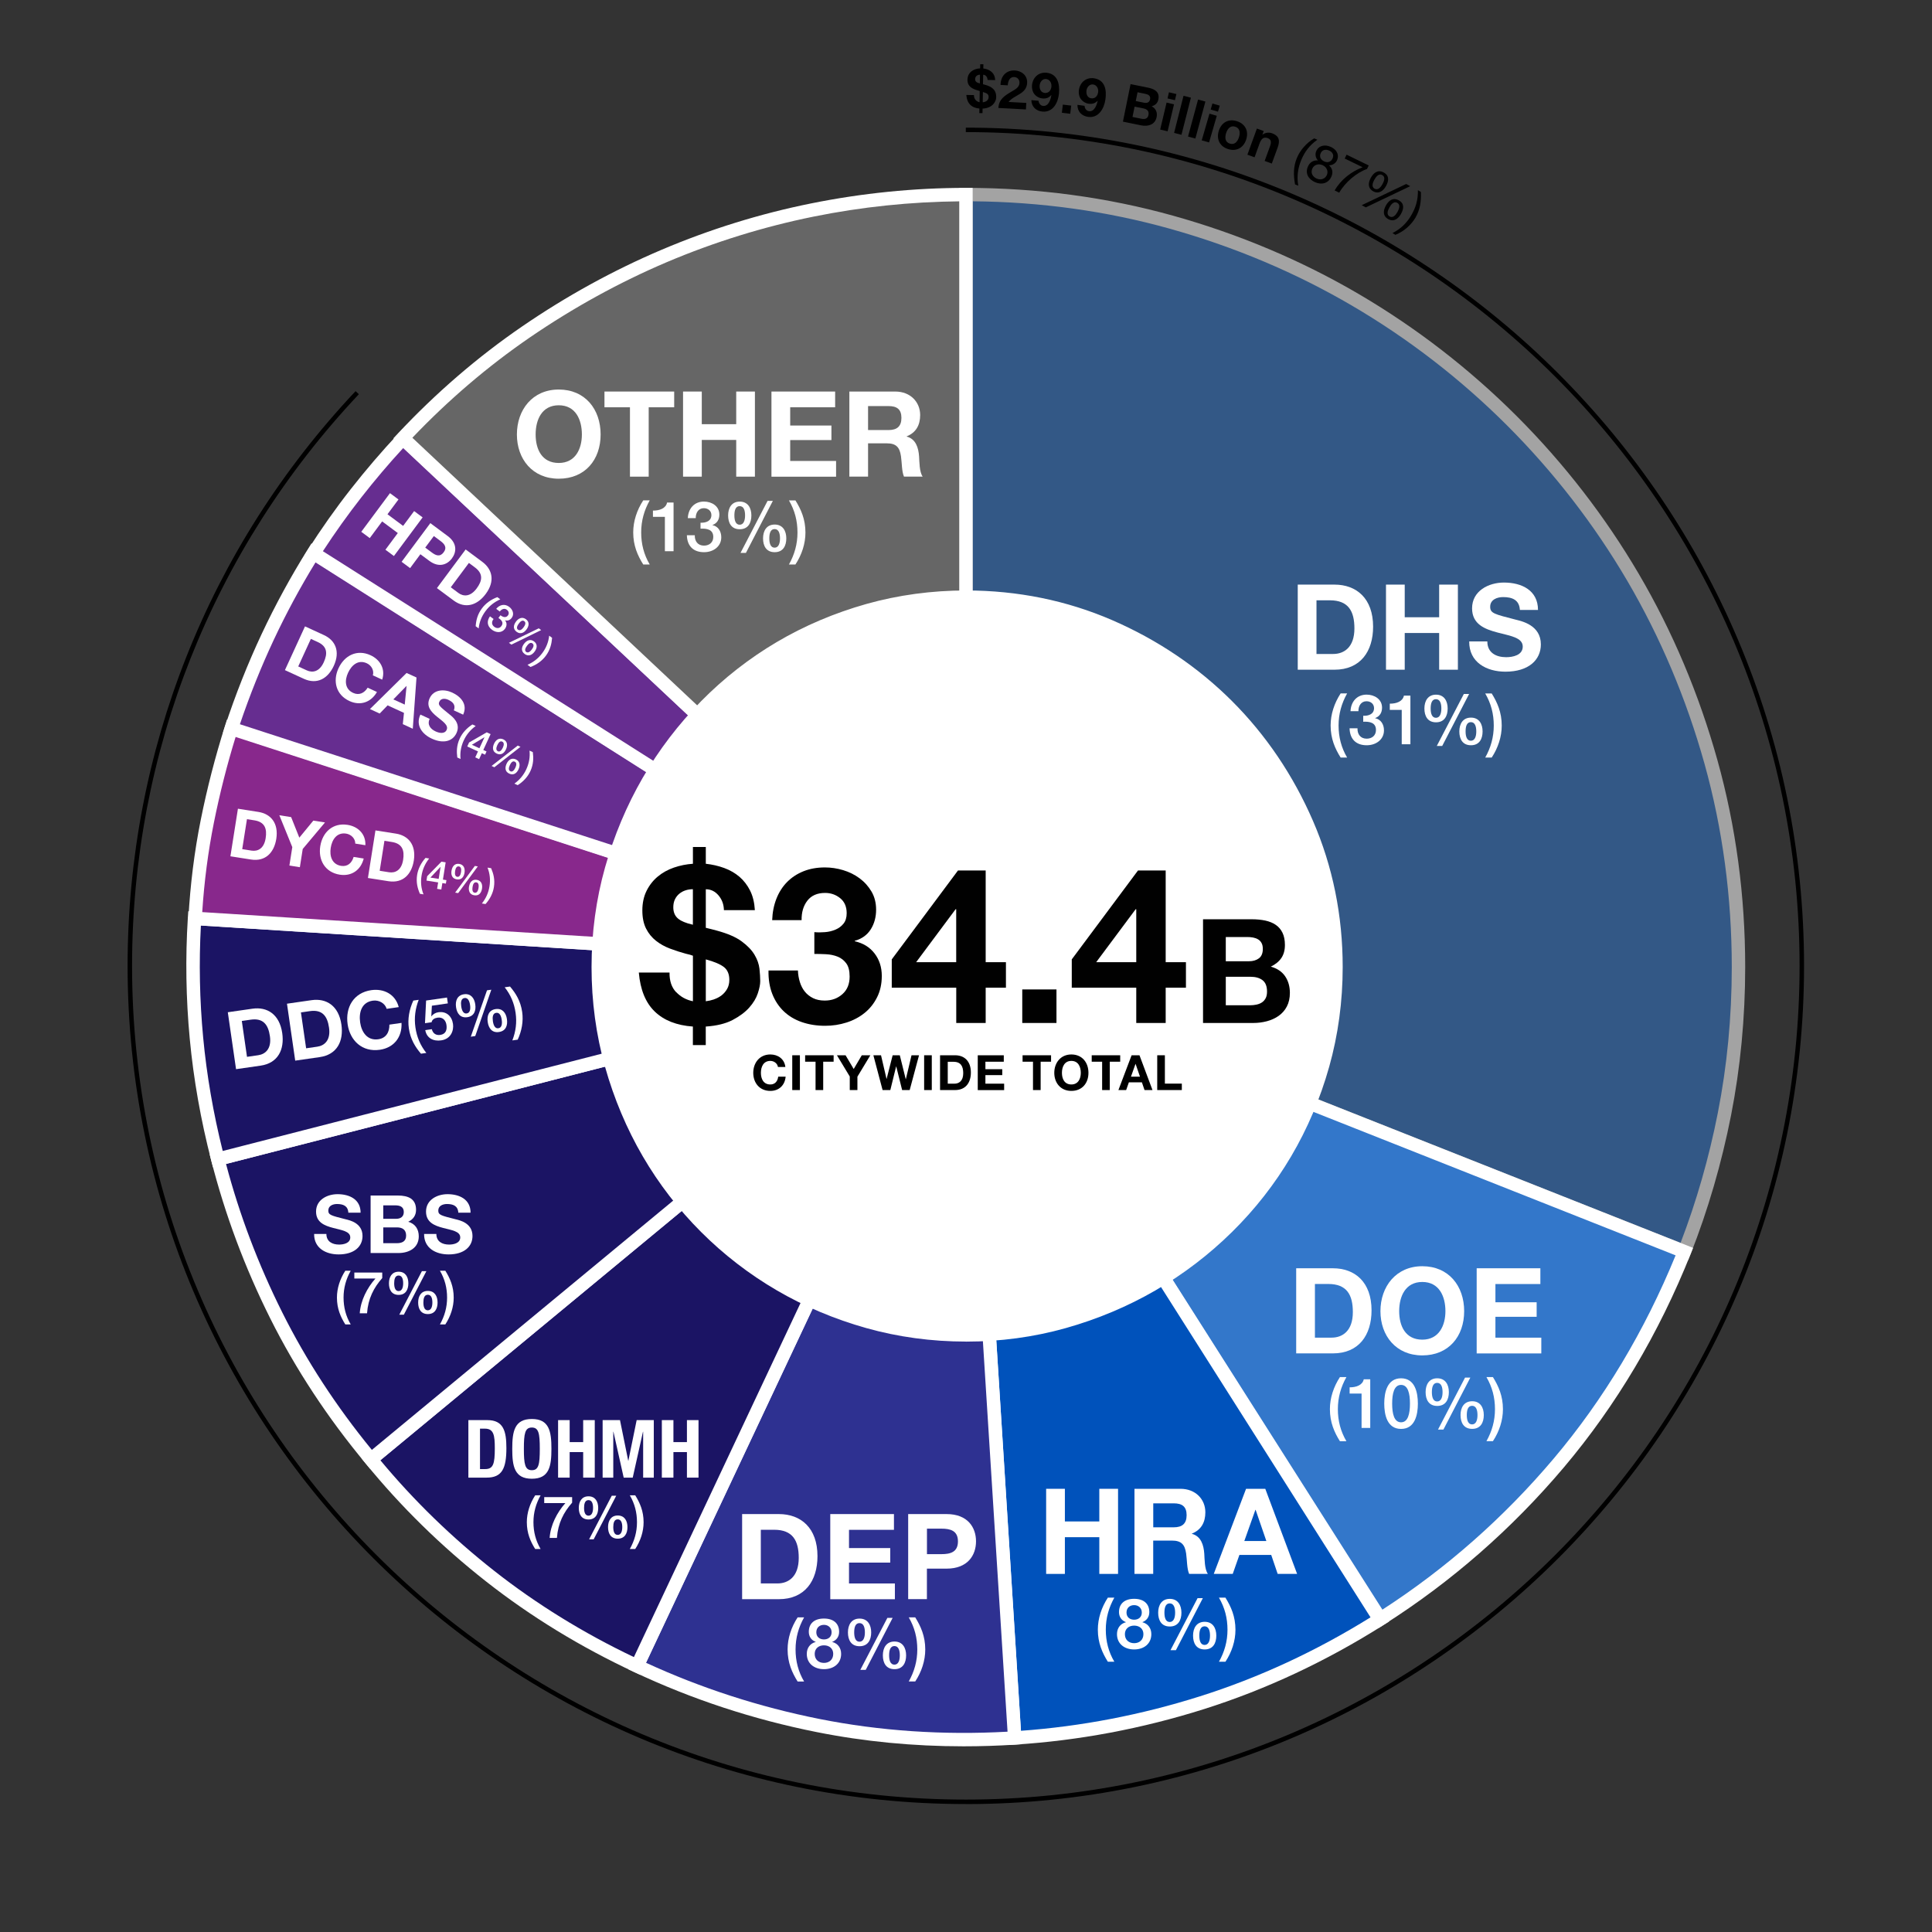 <?xml version="1.0" encoding="UTF-8"?><svg id="Layer_1" xmlns="http://www.w3.org/2000/svg" viewBox="0 0 432 432"><rect x="0" y="0" width="432" height="432" fill="#333333" stroke="none"/><defs><style>.cls-1{fill:#010101;}.cls-2{fill:#1b1464;}.cls-3{fill:#0052bb;}.cls-4{fill:#2e3191;}.cls-5{fill:#fff;}.cls-6{fill:#666;}.cls-7{fill:#3377ca;}.cls-8{fill:#88288c;}.cls-9{opacity:.55;}.cls-10{fill:#662d90;}</style></defs><g class="cls-9"><path class="cls-7" d="M216,43.51c15.89,0,31.19,2.06,45.9,6.17,14.72,4.11,28.46,9.92,41.25,17.42,12.78,7.5,24.43,16.51,34.96,27.03s19.53,22.18,27.03,34.96c7.5,12.78,13.31,26.53,17.42,41.25,4.11,14.72,6.17,30.02,6.17,45.9,0,11.29-1.05,22.26-3.14,32.9-2.1,10.64-5.08,20.89-8.95,30.72l-160.63-63.62V43.51Z"/><path class="cls-5" d="M377.48,281.81l-162.98-64.55V42.01h1.5c15.95,0,31.53,2.09,46.31,6.22,14.77,4.13,28.77,10.04,41.6,17.57,12.83,7.53,24.7,16.71,35.26,27.27,10.56,10.56,19.74,22.43,27.27,35.26,7.53,12.83,13.44,26.83,17.57,41.6,4.13,14.78,6.22,30.36,6.22,46.31,0,11.33-1.07,22.5-3.17,33.19-2.11,10.69-5.14,21.12-9.03,30.98l-.55,1.4ZM217.5,215.22l158.28,62.69c3.56-9.28,6.36-19.05,8.33-29.06,2.07-10.5,3.12-21.47,3.12-32.61,0-15.68-2.06-30.99-6.11-45.5-4.06-14.52-9.87-28.28-17.27-40.89-7.4-12.61-16.42-24.27-26.8-34.66-10.38-10.38-22.04-19.4-34.66-26.8-12.61-7.4-26.37-13.21-40.89-17.27-14.05-3.93-28.85-5.98-44-6.11v170.2Z"/></g><path class="cls-7" d="M376.63,279.87c-7.09,17.74-16.45,33.49-28.06,47.23-11.61,13.75-24.92,25.38-39.92,34.9l-92.65-145.76,160.63,63.62Z"/><path class="cls-5" d="M308.19,364.07l-95.94-150.92,166.33,65.88-.56,1.4c-7.12,17.81-16.65,33.84-28.31,47.65-11.66,13.8-25.2,25.64-40.26,35.2l-1.27.8ZM219.74,219.34l89.37,140.58c14.29-9.24,27.18-20.61,38.31-33.79,11.15-13.2,20.31-28.48,27.25-45.43l-154.93-61.37Z"/><path class="cls-3" d="M308.53,362.12c-12.74,8.06-26.01,14.27-39.8,18.63-13.79,4.35-27.74,6.97-41.85,7.86l-10.89-172.37,92.53,145.88Z"/><path class="cls-5" d="M225.48,390.2l-11.35-179.7,96.47,152.08-1.27.8c-12.79,8.09-26.3,14.42-40.15,18.79-13.83,4.37-28.04,7.04-42.21,7.93l-1.5.09ZM217.86,221.98l10.42,165.03c13.43-.97,26.88-3.55,40-7.7,13.15-4.15,25.98-10.09,38.17-17.67l-88.59-139.67Z"/><path class="cls-4" d="M226.88,388.61c-15.16.97-29.82.04-43.97-2.78-14.15-2.82-27.64-7.26-40.46-13.31l73.54-156.28,10.89,172.37Z"/><path class="cls-5" d="M215.45,390.48c-11.22,0-22.22-1.06-32.83-3.18-14.21-2.83-27.94-7.35-40.81-13.42l-1.35-.64.64-1.36,76.03-161.56,11.35,179.69-1.5.1c-3.86.25-7.71.37-11.53.37ZM144.45,371.8c12.26,5.65,25.29,9.87,38.76,12.56,13.49,2.69,27.65,3.65,42.08,2.85l-10.42-165.04-70.42,149.63Z"/><path class="cls-2" d="M216,216.24l-73.54,156.28c-11.93-5.56-22.88-12.26-32.84-20.08-9.96-7.82-18.85-16.53-26.67-26.13l133.05-110.07Z"/><path class="cls-5" d="M143.17,374.51l-1.35-.63c-11.98-5.59-23.13-12.4-33.13-20.26-10-7.85-19.05-16.72-26.91-26.36l-.94-1.15,139.37-115.3-77.04,163.7ZM85.05,326.52c7.49,9.02,16.06,17.34,25.49,24.75,9.44,7.42,19.93,13.89,31.2,19.26l70.05-148.85-126.73,104.84Z"/><path class="cls-2" d="M216,216.24l-133.05,110.07c-8.47-10.16-15.52-20.88-21.17-32.17-5.64-11.29-10-22.94-13.06-34.96l167.29-42.94Z"/><path class="cls-5" d="M82.75,328.42l-.96-1.15c-8.5-10.2-15.69-21.12-21.36-32.46-5.67-11.33-10.1-23.2-13.18-35.26l-.37-1.45,1.45-.37,173.78-44.61-139.38,115.3ZM50.54,260.26c3,11.36,7.23,22.52,12.58,33.21,5.35,10.71,12.09,21.04,20.03,30.73l126.73-104.84-159.33,40.9Z"/><path class="cls-2" d="M48.71,259.18c-2.34-9.03-3.93-18.04-4.78-27.03-.85-8.99-.99-17.92-.42-26.79l172.49,10.89-167.29,42.94Z"/><path class="cls-5" d="M47.63,261.01l-.38-1.45c-2.35-9.07-3.97-18.24-4.82-27.27-.85-9.02-.99-18.11-.43-27.03l.1-1.5,183.43,11.58-177.9,45.67ZM44.92,206.95c-.45,8.28-.28,16.7.51,25.06.79,8.39,2.26,16.91,4.37,25.35l156.66-40.21-161.54-10.2Z"/><path class="cls-8" d="M43.63,205.36c.4-7.42,1.31-14.65,2.72-21.71,1.41-7.06,3.21-14.01,5.38-20.87l164.26,53.46-172.37-10.89Z"/><path class="cls-5" d="M227.74,218.49l-185.69-11.73.08-1.48c.41-7.45,1.33-14.83,2.75-21.92,1.42-7.08,3.24-14.15,5.42-21.03l.46-1.44,176.98,57.6ZM45.22,203.95l159.04,10.04-151.54-49.32c-1.95,6.31-3.59,12.79-4.89,19.26-1.3,6.48-2.17,13.21-2.61,20.01Z"/><path class="cls-10" d="M51.74,162.9c2.34-7.09,5.04-13.91,8.1-20.44,3.07-6.53,6.49-12.82,10.28-18.87l145.88,92.65-164.26-53.34Z"/><path class="cls-5" d="M226.8,221.33l-176.96-57.47.47-1.43c2.35-7.13,5.1-14.06,8.17-20.61,3.08-6.56,6.57-12.96,10.37-19.03l.8-1.28,157.15,99.82ZM53.64,161.94l151.55,49.22L70.6,125.67c-3.43,5.58-6.59,11.44-9.4,17.43-2.81,6-5.35,12.33-7.56,18.85Z"/><path class="cls-10" d="M70.12,123.71c2.98-4.68,6.15-9.15,9.5-13.43,3.35-4.27,6.83-8.35,10.46-12.22l125.92,118.18L70.12,123.71Z"/><path class="cls-5" d="M215.19,217.51L68.05,124.17l.81-1.27c2.99-4.69,6.21-9.25,9.58-13.54,3.37-4.3,6.92-8.44,10.55-12.32l1.03-1.09,127.01,119.2-1.83,2.36ZM72.2,123.25l131.19,83.22-113.24-106.28c-3.22,3.49-6.36,7.19-9.35,11.02-3,3.84-5.89,7.88-8.6,12.04Z"/><path class="cls-6" d="M90.08,97.94c8.47-9.03,17.64-16.93,27.52-23.71,9.88-6.77,20.18-12.44,30.9-16.99,10.73-4.55,21.77-7.98,33.14-10.28,11.37-2.3,22.82-3.45,34.35-3.45v172.73l-125.92-118.3Z"/><path class="cls-5" d="M217.5,219.71L87.96,98.01l1.02-1.09c8.5-9.07,17.84-17.12,27.76-23.92,9.91-6.8,20.4-12.56,31.17-17.14,10.78-4.58,22.02-8.07,33.43-10.37,11.42-2.31,23.07-3.48,34.65-3.48h1.5v177.7ZM92.2,97.88l122.29,114.89V45.02c-10.88.1-21.83,1.24-32.55,3.41-11.21,2.27-22.26,5.7-32.85,10.19-10.58,4.5-20.89,10.17-30.64,16.85-9.34,6.41-18.17,13.94-26.24,22.41Z"/><path class="cls-5" d="M133.75,216.24c0-7.58.99-14.88,2.96-21.89,1.98-7.02,4.74-13.59,8.29-19.72,3.55-6.13,7.82-11.73,12.82-16.81,5-5.08,10.54-9.41,16.63-13,6.09-3.59,12.64-6.37,19.66-8.35,7.02-1.98,14.31-2.96,21.89-2.96,11.37,0,22.08,2.18,32.11,6.53s18.81,10.28,26.31,17.78c7.5,7.5,13.43,16.27,17.78,26.31s6.53,20.74,6.53,32.11c0,7.58-.99,14.88-2.96,21.89-1.98,7.02-4.76,13.57-8.35,19.66-3.59,6.09-7.92,11.63-13,16.63-5.08,5-10.68,9.27-16.81,12.82-6.13,3.55-12.7,6.31-19.72,8.29-7.02,1.98-14.31,2.96-21.89,2.96s-14.88-.99-21.89-2.96c-7.02-1.97-13.57-4.74-19.66-8.29-6.09-3.55-11.63-7.82-16.63-12.82-5-5-9.27-10.54-12.82-16.63-3.55-6.09-6.31-12.64-8.29-19.66-1.97-7.02-2.96-14.31-2.96-21.89Z"/><path class="cls-5" d="M216,299.98c-7.69,0-15.19-1.02-22.3-3.02-7.1-2-13.83-4.83-20-8.43-6.17-3.6-11.87-7.99-16.93-13.05-5.06-5.06-9.46-10.76-13.05-16.93-3.59-6.16-6.43-12.89-8.43-20-2-7.12-3.02-14.62-3.02-22.3s1.02-15.18,3.02-22.29c2-7.1,4.84-13.85,8.43-20.06,3.6-6.21,7.99-11.97,13.05-17.11,5.07-5.15,10.77-9.6,16.94-13.24,6.17-3.64,12.9-6.49,20.01-8.5,7.12-2,14.62-3.02,22.3-3.02,11.52,0,22.52,2.24,32.7,6.65,10.16,4.41,19.17,10.5,26.77,18.09,7.6,7.6,13.68,16.6,18.09,26.77,4.42,10.18,6.65,21.18,6.65,32.7,0,7.69-1.02,15.19-3.02,22.3-2,7.11-4.86,13.84-8.5,20.01-3.63,6.17-8.09,11.87-13.24,16.94-5.15,5.07-10.9,9.46-17.11,13.05-6.2,3.59-12.95,6.43-20.06,8.43-7.11,2-14.61,3.02-22.29,3.02ZM216,134.99c-7.41,0-14.64.98-21.49,2.91-6.86,1.93-13.35,4.69-19.31,8.2-5.95,3.51-11.44,7.8-16.33,12.77-4.88,4.96-9.12,10.52-12.6,16.52-3.47,5.99-6.21,12.51-8.14,19.38-1.93,6.85-2.91,14.09-2.91,21.49s.98,14.64,2.91,21.49c1.94,6.87,4.67,13.36,8.14,19.31,3.47,5.95,7.71,11.45,12.59,16.33,4.89,4.89,10.38,9.12,16.33,12.59,5.95,3.47,12.45,6.21,19.31,8.14,6.85,1.93,14.08,2.91,21.49,2.91s14.65-.98,21.49-2.91c6.87-1.93,13.39-4.67,19.38-8.14,5.99-3.47,11.55-7.71,16.52-12.6,4.97-4.89,9.26-10.38,12.77-16.33,3.51-5.95,6.27-12.44,8.2-19.3,1.93-6.85,2.91-14.08,2.91-21.49,0-11.11-2.16-21.72-6.41-31.52-4.26-9.82-10.14-18.52-17.47-25.85-7.33-7.33-16.03-13.21-25.85-17.47-9.81-4.25-20.41-6.41-31.53-6.41Z"/><path class="cls-5" d="M143.83,126.22c-1.24-1.97-2.24-4.2-2.24-7.17,0-2.5.82-4.99,2.24-7.17h1.45c-1.24,2.22-1.91,4.57-1.91,7.17s.61,4.96,1.91,7.17h-1.45Z"/><path class="cls-5" d="M145.99,114.17c1.49.02,2.91-.5,3.17-1.8h1.45v10.88h-1.94v-7.68h-2.67v-1.4Z"/><path class="cls-5" d="M156.66,116.88c1.18.05,2.41-.37,2.41-1.71,0-.92-.72-1.54-1.7-1.54-1.23,0-1.83,1.1-1.8,2.22h-1.77c.09-2.11,1.42-3.7,3.61-3.7,1.7,0,3.44.98,3.44,2.91,0,1.09-.5,1.96-1.54,2.33v.03c1.23.25,1.97,1.32,1.97,2.72,0,2.05-1.77,3.33-3.86,3.33-2.52,0-3.78-1.52-3.83-3.79h1.77c-.05,1.32.67,2.32,2.05,2.32,1.18,0,2.08-.7,2.08-1.94,0-1.69-1.45-1.91-2.85-1.85v-1.32Z"/><path class="cls-5" d="M162.81,115.25c0-1.68.78-3.09,2.6-3.09s2.6,1.42,2.6,3.09-.72,3.09-2.6,3.09-2.6-1.4-2.6-3.09ZM165.39,117.33c.87,0,1.21-.92,1.21-2.08,0-1.04-.25-2.08-1.21-2.08s-1.18,1.04-1.18,2.08c0,1.17.31,2.08,1.18,2.08ZM171.63,112h1.18l-6.02,11.63h-1.21l6.05-11.63ZM170.62,120.38c0-1.68.78-3.09,2.6-3.09s2.6,1.42,2.6,3.09-.72,3.09-2.6,3.09-2.6-1.4-2.6-3.09ZM173.2,122.46c.87,0,1.21-.92,1.21-2.08,0-1.04-.25-2.08-1.21-2.08s-1.18,1.04-1.18,2.08c0,1.17.31,2.08,1.18,2.08Z"/><path class="cls-5" d="M177.86,111.89c1.24,1.99,2.24,4.21,2.24,7.18,0,2.5-.82,4.99-2.24,7.15h-1.45c1.24-2.21,1.91-4.56,1.91-7.15s-.61-4.96-1.91-7.18h1.45Z"/><path class="cls-5" d="M124.94,87.1c5.89,0,9.36,4.4,9.36,10.05s-3.47,9.89-9.36,9.89-9.36-4.4-9.36-9.89,3.46-10.05,9.36-10.05ZM124.94,103.52c3.76,0,5.17-3.2,5.17-6.37,0-3.33-1.41-6.53-5.17-6.53s-5.17,3.2-5.17,6.53,1.41,6.37,5.17,6.37Z"/><path class="cls-5" d="M140.86,91.07h-5.7v-3.52h15.59v3.52h-5.7v15.51h-4.19v-15.51Z"/><path class="cls-5" d="M152.73,87.55h4.19v7.3h7.7v-7.3h4.18v19.03h-4.18v-8.21h-7.7v8.21h-4.19v-19.03Z"/><path class="cls-5" d="M172.5,87.55h14.24v3.52h-10.05v4.08h9.22v3.25h-9.22v4.67h10.26v3.52h-14.45v-19.03Z"/><path class="cls-5" d="M189.92,87.55h10.26c3.41,0,5.57,2.37,5.57,5.25,0,2.24-.91,3.92-3.01,4.77v.05c2.05.53,2.64,2.53,2.77,4.45.08,1.2.05,3.44.8,4.5h-4.18c-.51-1.2-.45-3.04-.67-4.56-.29-2-1.07-2.88-3.17-2.88h-4.19v7.44h-4.18v-19.03ZM194.1,96.16h4.58c1.87,0,2.88-.8,2.88-2.72s-1.01-2.64-2.88-2.64h-4.58v5.36Z"/><path d="M173.95,238.58c-.11-.77-.85-1.36-1.7-1.36-1.54,0-2.11,1.31-2.11,2.67s.58,2.6,2.11,2.6c1.05,0,1.63-.72,1.76-1.74h1.66c-.17,1.94-1.51,3.18-3.42,3.18-2.41,0-3.82-1.8-3.82-4.04s1.42-4.11,3.82-4.11c1.71,0,3.15,1,3.36,2.8h-1.66Z"/><path d="M177.15,235.96h1.71v7.78h-1.71v-7.78Z"/><path d="M182.36,237.4h-2.33v-1.44h6.37v1.44h-2.33v6.34h-1.71v-6.34Z"/><path d="M190.01,240.71l-2.87-4.75h1.93l1.82,3.07,1.81-3.07h1.91l-2.89,4.79v2.99h-1.71v-3.03Z"/><path d="M203.42,243.74h-1.7l-1.32-5.29h-.02l-1.3,5.29h-1.73l-2.06-7.78h1.71l1.23,5.29h.02l1.35-5.29h1.6l1.33,5.36h.02l1.27-5.36h1.68l-2.09,7.78Z"/><path d="M206.64,235.96h1.71v7.78h-1.71v-7.78Z"/><path d="M210.2,235.96h3.36c2.02,0,3.53,1.26,3.53,3.85,0,2.26-1.15,3.93-3.53,3.93h-3.36v-7.78ZM211.92,242.31h1.52c.99,0,1.94-.61,1.94-2.33,0-1.57-.54-2.57-2.24-2.57h-1.22v4.9Z"/><path d="M218.63,235.96h5.82v1.44h-4.11v1.67h3.77v1.33h-3.77v1.91h4.19v1.44h-5.9v-7.78Z"/><path d="M230.98,237.4h-2.33v-1.44h6.37v1.44h-2.33v6.34h-1.71v-6.34Z"/><path d="M239.56,235.78c2.41,0,3.82,1.8,3.82,4.11s-1.42,4.04-3.82,4.04-3.82-1.8-3.82-4.04,1.42-4.11,3.82-4.11ZM239.56,242.49c1.54,0,2.11-1.31,2.11-2.6,0-1.36-.58-2.67-2.11-2.67s-2.11,1.31-2.11,2.67.58,2.6,2.11,2.6Z"/><path d="M246.44,237.4h-2.33v-1.44h6.37v1.44h-2.33v6.34h-1.71v-6.34Z"/><path d="M253.04,235.96h1.75l2.91,7.78h-1.78l-.59-1.73h-2.91l-.61,1.73h-1.73l2.95-7.78ZM252.88,240.74h2.02l-.98-2.85h-.02l-1.01,2.85Z"/><path d="M258.76,235.96h1.71v6.34h3.79v1.44h-5.5v-7.78Z"/><path class="cls-5" d="M299.77,169.39c-1.24-1.97-2.24-4.2-2.24-7.17,0-2.5.82-4.99,2.24-7.17h1.45c-1.24,2.22-1.91,4.57-1.91,7.17s.61,4.96,1.91,7.17h-1.45Z"/><path class="cls-5" d="M304.83,160.05c1.18.05,2.41-.37,2.41-1.71,0-.92-.72-1.54-1.69-1.54-1.23,0-1.83,1.1-1.8,2.22h-1.77c.09-2.11,1.42-3.7,3.61-3.7,1.69,0,3.44.98,3.44,2.91,0,1.09-.5,1.96-1.54,2.33v.03c1.23.25,1.97,1.32,1.97,2.72,0,2.05-1.77,3.33-3.86,3.33-2.52,0-3.78-1.52-3.83-3.79h1.77c-.05,1.32.67,2.32,2.05,2.32,1.18,0,2.08-.7,2.08-1.94,0-1.69-1.45-1.91-2.85-1.85v-1.32Z"/><path class="cls-5" d="M310.75,157.34c1.49.02,2.91-.5,3.17-1.8h1.45v10.88h-1.94v-7.68h-2.67v-1.4Z"/><path class="cls-5" d="M318.5,158.42c0-1.68.78-3.09,2.6-3.09s2.6,1.42,2.6,3.09-.72,3.09-2.6,3.09-2.6-1.4-2.6-3.09ZM321.08,160.5c.87,0,1.21-.92,1.21-2.08,0-1.04-.25-2.08-1.21-2.08s-1.18,1.04-1.18,2.08c0,1.17.31,2.08,1.18,2.08ZM327.32,155.17h1.18l-6.02,11.63h-1.21l6.05-11.63ZM326.31,163.55c0-1.68.78-3.09,2.6-3.09s2.6,1.42,2.6,3.09-.72,3.09-2.6,3.09-2.6-1.4-2.6-3.09ZM328.89,165.63c.87,0,1.21-.92,1.21-2.08,0-1.04-.25-2.08-1.21-2.08s-1.18,1.04-1.18,2.08c0,1.17.31,2.08,1.18,2.08Z"/><path class="cls-5" d="M333.55,155.06c1.24,1.99,2.24,4.21,2.24,7.18,0,2.5-.82,4.99-2.24,7.15h-1.45c1.24-2.21,1.91-4.56,1.91-7.15s-.61-4.96-1.91-7.18h1.45Z"/><path class="cls-5" d="M290.18,130.72h8.21c4.93,0,8.64,3.09,8.64,9.41,0,5.52-2.83,9.62-8.64,9.62h-8.21v-19.03ZM294.37,146.23h3.73c2.43,0,4.75-1.49,4.75-5.71,0-3.84-1.33-6.29-5.49-6.29h-2.99v12Z"/><path class="cls-5" d="M309.91,130.72h4.19v7.3h7.7v-7.3h4.19v19.03h-4.19v-8.21h-7.7v8.21h-4.19v-19.03Z"/><path class="cls-5" d="M332.57,143.43c0,2.53,1.97,3.52,4.21,3.52,1.47,0,3.71-.43,3.71-2.37,0-2.05-2.85-2.4-5.65-3.15-2.83-.75-5.68-1.84-5.68-5.41,0-3.89,3.68-5.76,7.12-5.76,3.97,0,7.62,1.73,7.62,6.13h-4.05c-.13-2.29-1.76-2.88-3.76-2.88-1.33,0-2.88.56-2.88,2.16,0,1.47.91,1.65,5.68,2.88,1.39.35,5.65,1.23,5.65,5.54,0,3.49-2.75,6.1-7.92,6.1-4.21,0-8.16-2.08-8.1-6.77h4.05Z"/><path class="cls-5" d="M299.61,322.26c-1.24-1.97-2.24-4.2-2.24-7.17,0-2.5.82-4.99,2.24-7.17h1.45c-1.24,2.22-1.91,4.57-1.91,7.17s.61,4.96,1.91,7.17h-1.45Z"/><path class="cls-5" d="M301.77,310.21c1.49.02,2.91-.5,3.17-1.8h1.45v10.88h-1.94v-7.68h-2.67v-1.4Z"/><path class="cls-5" d="M317.04,313.85c0,2.47-.64,5.66-3.76,5.66s-3.76-3.19-3.76-5.66.64-5.66,3.76-5.66,3.76,3.19,3.76,5.66ZM315.27,313.85c0-2.27-.44-4.18-1.99-4.18s-1.99,1.91-1.99,4.18.44,4.18,1.99,4.18,1.99-1.91,1.99-4.18Z"/><path class="cls-5" d="M318.77,311.28c0-1.68.78-3.09,2.6-3.09s2.6,1.42,2.6,3.09-.72,3.09-2.6,3.09-2.6-1.4-2.6-3.09ZM321.35,313.37c.87,0,1.21-.92,1.21-2.08,0-1.04-.25-2.08-1.21-2.08s-1.18,1.04-1.18,2.08c0,1.17.31,2.08,1.18,2.08ZM327.59,308.03h1.18l-6.02,11.63h-1.21l6.05-11.63ZM326.58,316.41c0-1.68.78-3.09,2.6-3.09s2.6,1.42,2.6,3.09-.72,3.09-2.6,3.09-2.6-1.4-2.6-3.09ZM329.16,318.5c.87,0,1.21-.92,1.21-2.08,0-1.04-.25-2.08-1.21-2.08s-1.18,1.04-1.18,2.08c0,1.17.31,2.08,1.18,2.08Z"/><path class="cls-5" d="M333.82,307.92c1.24,1.99,2.24,4.21,2.24,7.18,0,2.5-.82,4.99-2.24,7.15h-1.45c1.24-2.21,1.91-4.56,1.91-7.15s-.61-4.96-1.91-7.18h1.45Z"/><path class="cls-5" d="M289.83,283.59h8.21c4.93,0,8.64,3.09,8.64,9.41,0,5.52-2.83,9.62-8.64,9.62h-8.21v-19.03ZM294.02,299.1h3.73c2.43,0,4.75-1.49,4.75-5.71,0-3.84-1.33-6.29-5.49-6.29h-2.99v12Z"/><path class="cls-5" d="M318.03,283.13c5.89,0,9.36,4.4,9.36,10.05s-3.47,9.89-9.36,9.89-9.36-4.4-9.36-9.89,3.47-10.05,9.36-10.05ZM318.03,299.55c3.76,0,5.17-3.2,5.17-6.37,0-3.33-1.41-6.53-5.17-6.53s-5.17,3.2-5.17,6.53,1.41,6.37,5.17,6.37Z"/><path class="cls-5" d="M330.2,283.59h14.23v3.52h-10.05v4.08h9.22v3.25h-9.22v4.67h10.26v3.52h-14.45v-19.03Z"/><path class="cls-5" d="M247.72,371.57c-1.24-1.97-2.24-4.2-2.24-7.17,0-2.5.82-4.99,2.24-7.17h1.45c-1.24,2.22-1.91,4.57-1.91,7.17s.61,4.96,1.91,7.17h-1.45Z"/><path class="cls-5" d="M249.76,365.4c0-1.37.78-2.35,1.99-2.66v-.03c-.98-.37-1.54-1.18-1.54-2.24,0-1.85,1.23-2.97,3.39-2.97s3.39,1.12,3.39,2.97c0,1.06-.56,1.87-1.54,2.24v.03c1.21.31,1.99,1.29,1.99,2.66,0,2.13-1.63,3.42-3.84,3.42s-3.84-1.29-3.84-3.42ZM255.67,365.4c0-1.2-.89-1.91-2.07-1.91s-2.07.71-2.07,1.91c0,1.28.89,2.02,2.07,2.02s2.07-.75,2.07-2.02ZM251.89,360.57c0,1.03.73,1.6,1.71,1.6s1.71-.58,1.71-1.6-.76-1.66-1.71-1.66-1.71.59-1.71,1.66Z"/><path class="cls-5" d="M258.97,360.6c0-1.68.78-3.09,2.6-3.09s2.6,1.42,2.6,3.09-.72,3.09-2.6,3.09-2.6-1.4-2.6-3.09ZM261.55,362.68c.87,0,1.21-.92,1.21-2.08,0-1.04-.25-2.08-1.21-2.08s-1.18,1.04-1.18,2.08c0,1.17.31,2.08,1.18,2.08ZM267.78,357.35h1.18l-6.02,11.63h-1.21l6.05-11.63ZM266.77,365.73c0-1.68.78-3.09,2.6-3.09s2.6,1.42,2.6,3.09-.72,3.09-2.6,3.09-2.6-1.4-2.6-3.09ZM269.35,367.81c.87,0,1.21-.92,1.21-2.08,0-1.04-.25-2.08-1.21-2.08s-1.18,1.04-1.18,2.08c0,1.17.31,2.08,1.18,2.08Z"/><path class="cls-5" d="M274.01,357.24c1.24,1.99,2.24,4.21,2.24,7.18,0,2.5-.82,4.99-2.24,7.15h-1.45c1.24-2.21,1.91-4.56,1.91-7.15s-.61-4.96-1.91-7.18h1.45Z"/><path class="cls-5" d="M233.92,332.9h4.19v7.3h7.7v-7.3h4.19v19.03h-4.19v-8.21h-7.7v8.21h-4.19v-19.03Z"/><path class="cls-5" d="M253.69,332.9h10.26c3.41,0,5.57,2.37,5.57,5.25,0,2.24-.91,3.92-3.01,4.77v.05c2.05.53,2.64,2.53,2.77,4.45.08,1.2.05,3.44.8,4.5h-4.19c-.51-1.2-.45-3.04-.67-4.56-.29-2-1.07-2.88-3.17-2.88h-4.19v7.44h-4.19v-19.03ZM257.87,341.51h4.58c1.87,0,2.88-.8,2.88-2.72s-1.01-2.64-2.88-2.64h-4.58v5.36Z"/><path class="cls-5" d="M278.63,332.9h4.29l7.12,19.03h-4.35l-1.44-4.24h-7.12l-1.49,4.24h-4.24l7.22-19.03ZM278.23,344.58h4.93l-2.4-6.98h-.05l-2.48,6.98Z"/><path class="cls-5" d="M119.67,346.36c-1.04-1.65-1.87-3.51-1.87-6,0-2.09.69-4.18,1.87-6h1.21c-1.04,1.86-1.6,3.83-1.6,6s.51,4.15,1.6,6h-1.21Z"/><path class="cls-5" d="M121.7,334.76h6.23v1.24c-1.9,2.15-3.16,4.58-3.4,7.88h-1.63c.2-2.88,1.64-5.67,3.51-7.78h-4.72v-1.33Z"/><path class="cls-5" d="M129.42,337.17c0-1.41.65-2.59,2.17-2.59s2.17,1.18,2.17,2.59-.6,2.59-2.17,2.59-2.17-1.17-2.17-2.59ZM131.59,338.91c.73,0,1.02-.77,1.02-1.74,0-.87-.21-1.74-1.02-1.74s-.99.87-.99,1.74c0,.98.26,1.74.99,1.74ZM136.8,334.45h.99l-5.04,9.74h-1.02l5.06-9.74ZM135.96,341.46c0-1.41.65-2.59,2.17-2.59s2.17,1.18,2.17,2.59-.6,2.59-2.17,2.59-2.17-1.17-2.17-2.59ZM138.12,343.21c.73,0,1.02-.77,1.02-1.74,0-.87-.21-1.74-1.02-1.74s-.99.87-.99,1.74c0,.98.26,1.74.99,1.74Z"/><path class="cls-5" d="M142.04,334.36c1.04,1.67,1.87,3.53,1.87,6.01,0,2.1-.69,4.18-1.87,5.99h-1.21c1.04-1.85,1.6-3.81,1.6-5.99s-.51-4.15-1.6-6.01h1.21Z"/><path class="cls-5" d="M104.73,317.54h4.25c3.6,0,4.25,2.47,4.25,6.25,0,4.56-.97,6.61-4.41,6.61h-4.09v-12.86ZM107.33,328.49h1.15c1.8,0,2.16-1.13,2.16-4.63,0-2.92-.23-4.41-2.21-4.41h-1.1v9.04Z"/><path class="cls-5" d="M118.92,317.29c3.89,0,4.38,2.77,4.38,6.68s-.49,6.68-4.38,6.68-4.38-2.77-4.38-6.68.49-6.68,4.38-6.68ZM118.92,328.74c1.53,0,1.78-1.31,1.78-4.77s-.25-4.77-1.78-4.77-1.78,1.33-1.78,4.77.25,4.77,1.78,4.77Z"/><path class="cls-5" d="M124.79,317.54h2.59v4.92h3.02v-4.92h2.59v12.86h-2.59v-5.71h-3.02v5.71h-2.59v-12.86Z"/><path class="cls-5" d="M134.78,317.54h3.85l1.84,9.07h.04l1.85-9.07h3.83v12.86h-2.38v-10.26h-.04l-2.29,10.26h-2.02l-2.29-10.26h-.04v10.26h-2.38v-12.86Z"/><path class="cls-5" d="M147.99,317.54h2.59v4.92h3.02v-4.92h2.59v12.86h-2.59v-5.71h-3.02v5.71h-2.59v-12.86Z"/><path class="cls-5" d="M77.21,296.14c-1.04-1.65-1.87-3.51-1.87-6,0-2.09.69-4.18,1.87-6h1.21c-1.04,1.86-1.6,3.83-1.6,6s.51,4.15,1.6,6h-1.21Z"/><path class="cls-5" d="M79.24,284.54h6.23v1.24c-1.9,2.15-3.16,4.58-3.4,7.88h-1.63c.2-2.88,1.64-5.67,3.51-7.78h-4.72v-1.33Z"/><path class="cls-5" d="M86.97,286.95c0-1.41.65-2.59,2.17-2.59s2.17,1.18,2.17,2.59-.6,2.59-2.17,2.59-2.17-1.17-2.17-2.59ZM89.13,288.69c.73,0,1.02-.77,1.02-1.74,0-.87-.21-1.74-1.02-1.74s-.99.87-.99,1.74c0,.98.26,1.74.99,1.74ZM94.35,284.23h.99l-5.04,9.74h-1.02l5.06-9.74ZM93.5,291.24c0-1.41.65-2.59,2.17-2.59s2.17,1.18,2.17,2.59-.6,2.59-2.17,2.59-2.17-1.17-2.17-2.59ZM95.66,292.99c.73,0,1.02-.77,1.02-1.74,0-.87-.21-1.74-1.02-1.74s-.99.87-.99,1.74c0,.98.26,1.74.99,1.74Z"/><path class="cls-5" d="M99.58,284.14c1.04,1.67,1.87,3.53,1.87,6.01,0,2.1-.69,4.18-1.87,5.99h-1.21c1.04-1.85,1.6-3.81,1.6-5.99s-.51-4.15-1.6-6.01h1.21Z"/><path class="cls-5" d="M72.98,275.91c0,1.71,1.33,2.38,2.84,2.38.99,0,2.5-.29,2.5-1.6,0-1.39-1.93-1.62-3.82-2.12-1.91-.5-3.83-1.24-3.83-3.66,0-2.63,2.48-3.89,4.81-3.89,2.68,0,5.15,1.17,5.15,4.14h-2.74c-.09-1.55-1.19-1.94-2.54-1.94-.9,0-1.94.38-1.94,1.46,0,.99.61,1.12,3.83,1.94.94.23,3.82.83,3.82,3.75,0,2.36-1.85,4.12-5.35,4.12-2.84,0-5.51-1.4-5.47-4.57h2.74Z"/><path class="cls-5" d="M82.87,267.32h6.05c2.45,0,4.11.79,4.11,3.19,0,1.26-.63,2.14-1.75,2.68,1.57.45,2.36,1.66,2.36,3.26,0,2.61-2.21,3.73-4.54,3.73h-6.23v-12.86ZM85.7,272.53h2.86c.99,0,1.73-.45,1.73-1.53,0-1.22-.94-1.48-1.94-1.48h-2.65v3.01ZM85.7,277.98h3.02c1.12,0,2.09-.36,2.09-1.69s-.83-1.84-2.03-1.84h-3.08v3.53Z"/><path class="cls-5" d="M97.57,275.91c0,1.71,1.33,2.38,2.84,2.38.99,0,2.5-.29,2.5-1.6,0-1.39-1.93-1.62-3.82-2.12-1.91-.5-3.83-1.24-3.83-3.66,0-2.63,2.48-3.89,4.81-3.89,2.68,0,5.15,1.17,5.15,4.14h-2.74c-.09-1.55-1.19-1.94-2.54-1.94-.9,0-1.94.38-1.94,1.46,0,.99.61,1.12,3.83,1.94.94.23,3.82.83,3.82,3.75,0,2.36-1.85,4.12-5.35,4.12-2.84,0-5.51-1.4-5.47-4.57h2.74Z"/><path class="cls-5" d="M50.94,226.34l5.49-.79c3.3-.48,6.07,1.23,6.68,5.46.53,3.69-.96,6.71-4.84,7.27l-5.49.79-1.84-12.72ZM55.24,236.31l2.49-.36c1.62-.23,3.03-1.46,2.62-4.27-.37-2.57-1.5-4.08-4.28-3.68l-2,.29,1.16,8.02Z"/><path class="cls-5" d="M64.17,224.43l5.49-.79c3.3-.48,6.07,1.23,6.68,5.46.53,3.69-.96,6.71-4.84,7.27l-5.49.79-1.84-12.72ZM68.46,234.4l2.49-.36c1.62-.23,3.03-1.46,2.62-4.27-.37-2.57-1.5-4.08-4.28-3.68l-2,.29,1.16,8.02Z"/><path class="cls-5" d="M86.46,225.58c-.36-1.24-1.71-2.03-3.1-1.83-2.51.36-3.15,2.64-2.83,4.87.31,2.12,1.56,4.12,4.07,3.76,1.71-.25,2.5-1.56,2.47-3.27l2.71-.39c.17,3.21-1.73,5.56-4.84,6.01-3.94.57-6.68-2.04-7.21-5.71-.55-3.78,1.35-7.05,5.28-7.62,2.8-.4,5.39.89,6.15,3.79l-2.71.39Z"/><path class="cls-5" d="M94.13,235.61c-1.27-1.49-2.36-3.21-2.71-5.67-.3-2.07.09-4.23,1-6.21l1.2-.17c-.76,1.99-1.04,4.02-.73,6.17s1.1,4.04,2.44,5.71l-1.2.17Z"/><path class="cls-5" d="M95.29,223.72l4.66-.67.19,1.31-3.57.52-.13,2.36.03.02c.34-.5.96-.84,1.56-.92,1.79-.26,3.01.88,3.26,2.61.21,1.44-.43,3.37-2.65,3.68-1.74.25-3.23-.49-3.55-2.29l1.47-.21c.23.95.93,1.42,1.88,1.28,1.25-.18,1.55-1.13,1.39-2.23-.14-.99-.8-1.8-1.99-1.63-.62.09-1.2.37-1.34,1.03l-1.47.21.25-5.07Z"/><path class="cls-5" d="M101.97,225.19c-.2-1.39.27-2.66,1.78-2.87,1.51-.22,2.32.86,2.52,2.25.2,1.4-.22,2.65-1.78,2.88-1.56.22-2.32-.85-2.52-2.25ZM104.35,226.61c.72-.1.9-.9.76-1.87-.12-.86-.46-1.7-1.25-1.58-.8.12-.85,1-.73,1.87.14.97.51,1.69,1.23,1.58ZM108.88,221.44l.98-.14-3.59,10.36-1,.15,3.62-10.36ZM109.05,228.5c-.2-1.39.27-2.66,1.78-2.87,1.51-.22,2.32.86,2.52,2.25.2,1.4-.22,2.65-1.78,2.88s-2.32-.85-2.52-2.25ZM111.44,229.92c.72-.1.89-.91.75-1.87-.12-.86-.46-1.7-1.25-1.58s-.85,1-.73,1.87c.14.97.51,1.69,1.23,1.58Z"/><path class="cls-5" d="M114.05,220.6c1.27,1.5,2.36,3.22,2.71,5.68.3,2.07-.09,4.23-1,6.19l-1.2.17c.77-1.98,1.04-4,.73-6.16-.31-2.15-1.1-4.04-2.44-5.72l1.2-.17Z"/><path class="cls-5" d="M178.35,375.99c-1.24-1.97-2.24-4.2-2.24-7.17,0-2.5.82-4.99,2.24-7.17h1.45c-1.24,2.22-1.91,4.57-1.91,7.17s.61,4.96,1.91,7.17h-1.45Z"/><path class="cls-5" d="M180.4,369.81c0-1.37.78-2.35,1.99-2.66v-.03c-.98-.37-1.54-1.18-1.54-2.24,0-1.85,1.23-2.97,3.39-2.97s3.39,1.12,3.39,2.97c0,1.06-.56,1.87-1.54,2.24v.03c1.21.31,1.99,1.29,1.99,2.66,0,2.13-1.63,3.42-3.84,3.42s-3.84-1.29-3.84-3.42ZM186.31,369.81c0-1.2-.89-1.91-2.07-1.91s-2.07.71-2.07,1.91c0,1.28.89,2.02,2.07,2.02s2.07-.75,2.07-2.02ZM182.53,364.98c0,1.03.73,1.6,1.71,1.6s1.71-.58,1.71-1.6-.76-1.66-1.71-1.66-1.71.59-1.71,1.66Z"/><path class="cls-5" d="M189.6,365.01c0-1.68.78-3.09,2.6-3.09s2.6,1.42,2.6,3.09-.72,3.09-2.6,3.09-2.6-1.4-2.6-3.09ZM192.18,367.09c.87,0,1.21-.92,1.21-2.08,0-1.04-.25-2.08-1.21-2.08s-1.18,1.04-1.18,2.08c0,1.17.31,2.08,1.18,2.08ZM198.42,361.76h1.18l-6.02,11.63h-1.21l6.05-11.63ZM197.41,370.14c0-1.68.78-3.09,2.6-3.09s2.6,1.42,2.6,3.09-.72,3.09-2.6,3.09-2.6-1.4-2.6-3.09ZM199.99,372.22c.87,0,1.21-.92,1.21-2.08,0-1.04-.25-2.08-1.21-2.08s-1.18,1.04-1.18,2.08c0,1.17.31,2.08,1.18,2.08Z"/><path class="cls-5" d="M204.65,361.65c1.24,1.99,2.24,4.21,2.24,7.18,0,2.5-.82,4.99-2.24,7.15h-1.45c1.24-2.21,1.91-4.56,1.91-7.15s-.61-4.96-1.91-7.18h1.45Z"/><path class="cls-5" d="M165.94,338.55h8.21c4.93,0,8.64,3.09,8.64,9.41,0,5.52-2.83,9.62-8.64,9.62h-8.21v-19.03ZM170.12,354.06h3.73c2.43,0,4.75-1.49,4.75-5.71,0-3.84-1.33-6.29-5.49-6.29h-2.99v12Z"/><path class="cls-5" d="M185.66,338.55h14.23v3.52h-10.05v4.08h9.22v3.25h-9.22v4.67h10.26v3.52h-14.45v-19.03Z"/><path class="cls-5" d="M203.08,338.55h8.58c4.75,0,6.58,3.01,6.58,6.1s-1.84,6.1-6.58,6.1h-4.4v6.82h-4.19v-19.03ZM207.27,347.51h3.25c1.95,0,3.68-.43,3.68-2.85s-1.73-2.85-3.68-2.85h-3.25v5.71Z"/><path class="cls-5" d="M68.2,140.06l4.22,1.94c2.54,1.16,3.71,3.62,2.22,6.87-1.3,2.84-3.72,4.28-6.71,2.91l-4.22-1.94,4.49-9.78ZM66.69,149.02l1.92.88c1.25.57,2.79.35,3.78-1.81.9-1.97.8-3.55-1.34-4.53l-1.54-.7-2.83,6.17Z"/><path class="cls-5" d="M83.37,151c.31-1.04-.28-2.2-1.35-2.69-1.93-.89-3.41.42-4.2,2.14-.75,1.63-.78,3.61,1.16,4.49,1.32.6,2.47.04,3.23-1.17l2.08.96c-1.34,2.34-3.74,3.13-6.14,2.03-3.03-1.39-3.77-4.47-2.48-7.29,1.33-2.91,4.15-4.35,7.18-2.96,2.15.99,3.38,3.08,2.61,5.46l-2.08-.96Z"/><path class="cls-5" d="M90.92,150.48l2.21,1.01-.83,11.46-2.23-1.03.26-2.52-3.66-1.68-1.77,1.83-2.18-1,8.2-8.08ZM87.96,156.39l2.54,1.16.41-4.16h-.03s-2.92,2.99-2.92,2.99Z"/><path class="cls-5" d="M96.07,160.75c-.6,1.3.18,2.27,1.34,2.8.75.35,2,.65,2.46-.35.48-1.06-.9-1.91-2.16-2.95-1.28-1.05-2.48-2.28-1.64-4.12.92-2,3.25-2.09,5.02-1.28,2.04.94,3.51,2.69,2.47,4.95l-2.08-.96c.47-1.21-.23-1.89-1.25-2.37-.68-.31-1.61-.39-1.99.43-.35.75.08,1.06,2.24,2.82.63.5,2.62,1.96,1.6,4.18-.82,1.8-2.85,2.49-5.51,1.27-2.17-.99-3.7-2.99-2.57-5.39l2.08.96Z"/><path class="cls-5" d="M102.25,169.37c-.17-1.31-.16-2.69.54-4.22.59-1.29,1.6-2.37,2.84-3.16l.74.34c-1.17.85-2.06,1.9-2.68,3.24-.61,1.34-.86,2.7-.71,4.14l-.74-.34Z"/><path class="cls-5" d="M108.46,168.75l-.72-.33-.61,1.33-.86-.4.61-1.33-2.4-1.1.41-.9,3.95-2.27.86.4-1.63,3.55.72.33-.33.72ZM105.5,166.53l1.7.78,1.13-2.46h-.02s-2.81,1.69-2.81,1.69Z"/><path class="cls-5" d="M115.77,166.71l.61.28-5.84,4.57-.62-.29,5.86-4.56ZM110.47,166.3c.4-.87,1.13-1.41,2.07-.98.94.43,1,1.34.61,2.21-.4.87-1.1,1.42-2.07.98-.97-.44-1.01-1.33-.61-2.21ZM111.31,167.98c.45.21.84-.19,1.12-.79.25-.54.36-1.13-.13-1.36s-.85.26-1.1.79c-.28.6-.33,1.15.12,1.35ZM113.27,170.78c.4-.86,1.13-1.41,2.07-.98s1,1.34.61,2.21c-.4.87-1.1,1.42-2.07.98s-1.01-1.33-.61-2.21ZM114.11,172.46c.45.21.84-.19,1.12-.79.25-.54.36-1.13-.13-1.36-.5-.23-.85.26-1.1.79-.28.6-.33,1.15.12,1.35Z"/><path class="cls-5" d="M119.14,168.18c.17,1.32.16,2.7-.54,4.23-.59,1.29-1.6,2.37-2.84,3.15l-.74-.34c1.16-.84,2.06-1.89,2.67-3.23.61-1.34.86-2.7.71-4.15l.74.34Z"/><path class="cls-5" d="M53.19,180.83l4.59.72c2.75.43,4.55,2.49,4,6.02-.49,3.08-2.42,5.13-5.67,4.62l-4.59-.72,1.68-10.63ZM54.17,189.87l2.08.33c1.36.21,2.78-.42,3.15-2.77.34-2.14-.19-3.63-2.51-4l-1.67-.26-1.06,6.7Z"/><path class="cls-5" d="M65.35,189.4l-2.89-7.11,2.64.42,1.83,4.59,3.13-3.81,2.61.41-4.98,5.93-.64,4.08-2.34-.37.65-4.14Z"/><path class="cls-5" d="M79.44,188.63c.02-1.08-.87-2.04-2.03-2.23-2.1-.33-3.17,1.33-3.46,3.19-.28,1.77.23,3.68,2.33,4.02,1.43.22,2.39-.63,2.79-2l2.26.36c-.66,2.61-2.75,4.02-5.36,3.61-3.29-.52-4.84-3.28-4.36-6.35.5-3.16,2.82-5.31,6.11-4.79,2.34.37,4.09,2.05,3.98,4.55l-2.26-.36Z"/><path class="cls-5" d="M83.94,185.68l4.59.72c2.75.43,4.55,2.49,4,6.02-.49,3.08-2.42,5.13-5.67,4.62l-4.59-.72,1.68-10.63ZM84.91,194.71l2.08.33c1.36.21,2.78-.42,3.15-2.77.34-2.14-.19-3.63-2.51-4l-1.67-.26-1.06,6.7Z"/><path class="cls-5" d="M93.89,199.85c-.52-1.21-.88-2.55-.62-4.21.22-1.4.9-2.72,1.88-3.81l.81.13c-.89,1.13-1.47,2.39-1.7,3.84-.23,1.45-.1,2.83.44,4.18l-.81-.13Z"/><path class="cls-5" d="M99.69,197.58l-.78-.12-.23,1.44-.94-.15.23-1.44-2.61-.41.16-.98,3.19-3.25.94.15-.61,3.86.78.12-.12.78ZM96.25,196.23l1.84.29.42-2.68h-.02s-2.25,2.39-2.25,2.39Z"/><path class="cls-5" d="M100.97,194.67c.15-.94.71-1.66,1.72-1.5s1.33,1.02,1.18,1.96c-.15.95-.67,1.67-1.73,1.5-1.05-.17-1.33-1.01-1.18-1.96ZM102.23,196.06c.49.08.76-.41.86-1.06.09-.58.04-1.19-.49-1.27-.54-.08-.75.48-.84,1.06-.1.65,0,1.19.48,1.27ZM106.18,193.63l.66.1-4.39,5.97-.68-.11,4.41-5.97ZM104.88,198.23c.15-.94.71-1.66,1.72-1.5,1.02.16,1.33,1.02,1.18,1.96-.15.95-.67,1.67-1.73,1.5s-1.33-1.01-1.18-1.96ZM106.14,199.62c.49.08.76-.41.86-1.06.09-.58.04-1.19-.5-1.27-.54-.08-.75.48-.84,1.06-.1.65,0,1.19.48,1.27Z"/><path class="cls-5" d="M109.82,194.14c.52,1.22.88,2.55.62,4.21-.22,1.4-.9,2.72-1.88,3.8l-.81-.13c.89-1.12,1.47-2.38,1.7-3.83.23-1.45.1-2.83-.44-4.19l.81.13Z"/><path class="cls-5" d="M87.2,110.27l1.9,1.41-2.46,3.31,3.5,2.6,2.46-3.31,1.9,1.41-6.42,8.64-1.9-1.41,2.77-3.73-3.5-2.6-2.77,3.73-1.9-1.41,6.42-8.64Z"/><path class="cls-5" d="M96.22,116.97l3.9,2.9c2.15,1.6,1.97,3.59.93,4.99s-2.9,2.15-5.05.55l-2-1.48-2.3,3.1-1.9-1.41,6.42-8.64ZM95.09,122.45l1.48,1.1c.88.66,1.81,1.05,2.63-.05.82-1.1.18-1.88-.71-2.54l-1.48-1.1-1.93,2.59Z"/><path class="cls-5" d="M104.13,122.87l3.73,2.77c2.24,1.67,2.88,4.32.74,7.18-1.86,2.5-4.53,3.41-7.17,1.45l-3.73-2.77,6.42-8.64ZM100.8,131.32l1.69,1.26c1.1.82,2.66.92,4.08-.99,1.3-1.74,1.52-3.3-.37-4.71l-1.35-1.01-4.05,5.44Z"/><path class="cls-5" d="M106.36,140.03c.1-1.32.4-2.66,1.41-4.01.85-1.14,2.06-1.99,3.44-2.5l.66.49c-1.32.59-2.41,1.43-3.29,2.61-.88,1.18-1.4,2.46-1.55,3.9l-.66-.49Z"/><path class="cls-5" d="M111.91,137.57c.52.42,1.22.65,1.67.04.31-.42.2-.94-.25-1.27-.56-.42-1.21-.12-1.57.4l-.81-.6c.76-.93,1.89-1.2,2.89-.46.77.57,1.23,1.61.58,2.48-.37.49-.89.72-1.49.54h-.01c.47.54.45,1.28-.02,1.92-.69.93-1.93.91-2.88.21-1.14-.85-1.2-1.97-.46-3.02l.81.6c-.47.58-.48,1.28.15,1.75.54.4,1.18.39,1.6-.18.57-.77-.01-1.36-.67-1.8l.45-.6Z"/><path class="cls-5" d="M120.47,140.49l.54.4-6.66,3.25-.55-.41,6.68-3.24ZM115.37,138.99c.57-.76,1.4-1.14,2.23-.53.83.61.7,1.52.13,2.28-.57.77-1.37,1.16-2.22.53-.85-.64-.71-1.51-.13-2.28ZM115.83,140.8c.4.29.86,0,1.25-.54.35-.47.59-1.03.15-1.36s-.89.07-1.24.55c-.39.53-.56,1.05-.17,1.35ZM117.18,143.95c.57-.76,1.4-1.14,2.23-.53.83.61.7,1.52.13,2.28-.57.77-1.37,1.16-2.23.53-.85-.63-.71-1.51-.13-2.28ZM117.65,145.77c.4.29.86,0,1.26-.54.35-.47.59-1.03.15-1.36-.44-.33-.89.07-1.24.55-.39.53-.56,1.05-.17,1.35Z"/><path class="cls-5" d="M123.45,142.63c-.11,1.32-.41,2.67-1.41,4.02-.85,1.14-2.06,1.99-3.43,2.49l-.66-.49c1.31-.58,2.41-1.42,3.29-2.6.88-1.18,1.4-2.46,1.56-3.91l.66.49Z"/><path class="cls-1" d="M151.19,221.83c1.01,1.07,2.26,1.75,3.75,2.05v-10.18c-.16-.06-.38-.14-.66-.22-.28-.08-.58-.15-.9-.22-1.2-.32-2.39-.71-3.56-1.15-1.17-.44-2.22-1.02-3.14-1.75-.93-.73-1.67-1.64-2.22-2.73-.55-1.09-.83-2.44-.83-4.07s.32-3.12.95-4.38,1.47-2.33,2.51-3.19,2.24-1.53,3.61-2,2.78-.75,4.24-.85v-3.75h2.88v3.75c1.46.16,2.83.48,4.12.95,1.28.47,2.41,1.12,3.39,1.95.97.83,1.77,1.86,2.39,3.09.62,1.23.97,2.7,1.07,4.38h-6.92c-.03-1.3-.44-2.4-1.22-3.31-.78-.91-1.72-1.36-2.83-1.36v8.62c.39.1.79.2,1.19.29.41.1.84.21,1.29.34,2.4.65,4.25,1.45,5.55,2.41,1.3.96,2.26,1.96,2.87,3,.62,1.04.98,2.08,1.1,3.12.11,1.04.17,1.97.17,2.78,0,.71-.18,1.62-.54,2.71-.36,1.09-1,2.15-1.92,3.19-.93,1.04-2.17,1.96-3.73,2.78-1.56.81-3.56,1.3-5.99,1.46v4.14h-2.88v-4.14c-3.64-.26-6.48-1.38-8.53-3.36-2.05-1.98-3.23-4.89-3.56-8.72h6.87c-.03,1.85.45,3.31,1.46,4.38ZM153.33,199.07c-.52.16-.99.41-1.41.75-.42.34-.75.76-1,1.27-.24.5-.37,1.1-.37,1.78,0,1.07.34,1.9,1.02,2.49s1.8,1.06,3.36,1.41v-7.94c-.55,0-1.09.08-1.61.24ZM159.64,223.46c.63-.21,1.2-.51,1.71-.9.5-.39.92-.87,1.24-1.44.32-.57.49-1.24.49-2.02,0-1.27-.4-2.22-1.19-2.85-.8-.63-2.15-1.21-4.07-1.73v9.36c.58-.07,1.19-.2,1.83-.41Z"/><path class="cls-1" d="M184.45,208.43c.84-.06,1.63-.25,2.36-.56.73-.31,1.33-.75,1.8-1.34.47-.58.71-1.36.71-2.34,0-1.46-.49-2.58-1.46-3.36-.97-.78-2.09-1.17-3.36-1.17-1.75,0-3.08.58-3.97,1.73-.89,1.15-1.32,2.61-1.29,4.36h-6.58c.06-1.75.38-3.35.95-4.8.57-1.44,1.36-2.69,2.39-3.73s2.25-1.84,3.68-2.41c1.43-.57,3.02-.85,4.77-.85,1.36,0,2.73.2,4.09.61s2.59,1.02,3.68,1.83c1.09.81,1.97,1.8,2.66,2.97.68,1.17,1.02,2.52,1.02,4.04,0,1.66-.4,3.12-1.19,4.38-.8,1.27-1.99,2.13-3.58,2.58v.1c1.88.42,3.36,1.33,4.43,2.73,1.07,1.4,1.61,3.07,1.61,5.02,0,1.79-.35,3.38-1.05,4.77-.7,1.4-1.63,2.57-2.8,3.51-1.17.94-2.52,1.66-4.04,2.14-1.53.49-3.12.73-4.77.73-1.92,0-3.66-.28-5.24-.83-1.58-.55-2.92-1.36-4.02-2.41-1.1-1.05-1.96-2.35-2.56-3.87-.6-1.53-.89-3.28-.85-5.26h6.58c.03.91.18,1.78.44,2.61.26.83.63,1.54,1.12,2.14.49.6,1.1,1.08,1.83,1.44.73.36,1.6.54,2.61.54,1.56,0,2.87-.48,3.95-1.44s1.61-2.27,1.61-3.92c0-1.3-.25-2.29-.76-2.97-.5-.68-1.15-1.18-1.92-1.49-.78-.31-1.63-.49-2.56-.54-.93-.05-1.81-.07-2.65-.07v-4.87c.75.07,1.54.07,2.39,0Z"/><path class="cls-1" d="M199.4,220.85v-6.33l14.81-19.88h6.19v20.51h4.53v5.7h-4.53v7.89h-6.58v-7.89h-14.42ZM213.67,203.31l-8.82,11.84h8.96v-11.84h-.15Z"/><path class="cls-1" d="M236.23,221.24v7.5h-7.65v-7.5h7.65Z"/><path class="cls-1" d="M239.65,220.85v-6.33l14.81-19.88h6.19v20.51h4.53v5.7h-4.53v7.89h-6.58v-7.89h-14.42ZM253.93,203.31l-8.82,11.84h8.96v-11.84h-.15Z"/><path class="cls-1" d="M279.9,205.55c1.1,0,2.11.1,3.02.29.91.2,1.69.51,2.34.96.65.44,1.15,1.03,1.51,1.77s.54,1.65.54,2.73c0,1.17-.27,2.14-.8,2.92-.53.78-1.32,1.42-2.35,1.92,1.43.41,2.5,1.13,3.2,2.16s1.06,2.27,1.06,3.72c0,1.17-.23,2.18-.68,3.04-.45.86-1.07,1.55-1.83,2.09-.77.54-1.65.94-2.63,1.2-.99.26-2,.39-3.04.39h-11.24v-23.19h10.91ZM279.25,214.94c.91,0,1.66-.22,2.24-.65.58-.43.88-1.14.88-2.11,0-.54-.1-.99-.29-1.33-.19-.35-.45-.62-.78-.81-.33-.2-.7-.33-1.12-.41-.42-.08-.86-.11-1.32-.11h-4.77v5.42h5.16ZM279.54,224.78c.5,0,.97-.05,1.43-.15.46-.1.86-.26,1.2-.49.35-.23.62-.54.83-.93.21-.39.31-.89.31-1.49,0-1.19-.34-2.04-1.01-2.55-.67-.51-1.56-.76-2.66-.76h-5.55v6.37h5.46Z"/><path d="M215.96,403.39c-103.35,0-187.43-84.08-187.43-187.43,0-47.97,18.11-93.6,50.98-128.5l.73.69c-32.7,34.71-50.71,80.1-50.71,127.81,0,102.8,83.63,186.43,186.43,186.43s186.43-83.63,186.43-186.43S318.76,29.54,215.96,29.54v-1c103.35,0,187.43,84.08,187.43,187.43s-84.08,187.43-187.43,187.43Z"/><path d="M217.78,21.25c-.03.89.53,1.45,1.25,1.61l.04-2.51c-.08-.04-.23-.08-.38-.11-1.19-.35-2.38-.83-2.36-2.43.03-1.64,1.39-2.46,2.83-2.52l.02-.92h.71s-.02.94-.02.94c1.42.18,2.59.95,2.65,2.6l-1.7-.03c0-.64-.44-1.16-.98-1.17l-.04,2.12c.19.05.39.1.61.17,2.33.69,2.35,2.02,2.34,2.83-.01.68-.65,2.34-3.04,2.45l-.02,1.02h-.71s.02-1.03.02-1.03c-1.77-.16-2.79-1.15-2.93-3.04l1.7.03ZM219.14,16.7c-.54,0-1.09.32-1.1.98,0,.53.3.79,1.06.98l.03-1.96ZM219.74,22.87c.59-.05,1.3-.38,1.32-1.15.01-.64-.33-.87-1.28-1.15l-.04,2.3Z"/><path d="M223.72,18.99c.04-1.92,1.21-3.33,3.22-3.23,1.53.08,2.82,1.14,2.73,2.78-.07,1.26-.78,1.92-1.63,2.46-.86.54-1.87.97-2.52,1.8l3.96.21-.08,1.46-6.16-.33c.12-1.94,1.35-2.7,2.85-3.61.77-.46,1.8-.92,1.87-1.95.04-.79-.46-1.32-1.19-1.36-1.01-.05-1.39.97-1.43,1.86l-1.63-.09Z"/><path d="M232.22,22.54c.06.57.44,1.09,1.03,1.14,1.23.11,1.7-1.47,1.83-2.4l-.02-.03c-.52.62-1.16.84-1.97.76-.72-.06-1.42-.46-1.85-1.03-.4-.55-.54-1.26-.48-1.92.15-1.71,1.46-2.95,3.2-2.8,2.53.23,3.02,2.5,2.83,4.61-.18,2.04-1.3,4.29-3.68,4.08-1.45-.13-2.44-1.07-2.5-2.56l1.61.14ZM235.1,19.34c.07-.78-.36-1.6-1.21-1.67-.81-.07-1.35.66-1.42,1.42-.07.79.27,1.61,1.14,1.69.91.08,1.42-.61,1.49-1.43Z"/><path d="M237.65,23.39l1.87.22-.21,1.83-1.87-.22.21-1.84Z"/><path d="M242.51,23.67c.03.57.39,1.11.97,1.19,1.22.18,1.77-1.38,1.96-2.3l-.02-.03c-.56.59-1.2.77-2.01.66-.71-.1-1.39-.54-1.79-1.13-.37-.57-.47-1.29-.37-1.94.24-1.7,1.61-2.87,3.35-2.62,2.52.36,2.88,2.66,2.57,4.76-.29,2.03-1.53,4.21-3.89,3.87-1.44-.21-2.38-1.2-2.36-2.69l1.6.23ZM245.55,20.63c.11-.77-.28-1.62-1.12-1.74-.81-.12-1.38.59-1.49,1.34-.11.78.18,1.62,1.04,1.75.9.13,1.45-.53,1.56-1.35Z"/><path d="M252.8,18.81l3.95.8c1.6.33,2.58,1.06,2.26,2.63-.17.82-.7,1.32-1.5,1.52.96.5,1.32,1.4,1.11,2.44-.35,1.71-1.94,2.14-3.46,1.83l-4.07-.83,1.71-8.4ZM253.23,26.15l1.98.4c.73.15,1.41.04,1.59-.83.17-.86-.3-1.31-1.09-1.47l-2.01-.41-.47,2.31ZM253.96,22.59l1.87.38c.65.13,1.19-.06,1.33-.77.16-.8-.42-1.09-1.07-1.22l-1.73-.35-.4,1.96Z"/><path d="M260.85,22.94l1.66.39-1.43,6.03-1.66-.39,1.43-6.03ZM262.72,22.4l-1.66-.39.32-1.37,1.66.39-.32,1.37Z"/><path d="M264.64,21.42l1.65.42-2.11,8.3-1.65-.42,2.11-8.3Z"/><path d="M267.89,22.26l1.64.45-2.24,8.27-1.64-.45,2.24-8.27Z"/><path d="M270.44,25.42l1.64.47-1.73,5.96-1.64-.47,1.73-5.96ZM272.35,24.97l-1.64-.47.39-1.35,1.64.47-.39,1.35Z"/><path d="M276.59,27.1c1.86.6,2.67,2.22,2.06,4.1-.6,1.87-2.2,2.72-4.06,2.13-1.85-.59-2.66-2.21-2.06-4.09.6-1.89,2.2-2.74,4.05-2.14ZM274.99,32.11c1.11.35,1.74-.49,2.04-1.42.3-.95.28-2-.83-2.36-1.1-.35-1.73.49-2.04,1.44-.3.94-.27,1.99.82,2.34Z"/><path d="M281.05,28.75l1.52.55-.3.81h.03c.64-.49,1.46-.56,2.13-.31,1.7.62,1.78,1.73,1.26,3.18l-1.31,3.59-1.6-.58,1.2-3.29c.35-.96.24-1.53-.5-1.81-.87-.32-1.42.03-1.85,1.22l-1.11,3.06-1.6-.58,2.12-5.83Z"/><path d="M289.57,41.23c-.37-2.1-.39-3.97.42-5.91.72-1.73,2.11-3.35,3.86-4.38l.72.3c-1.74,1.22-2.84,2.7-3.59,4.5-.77,1.86-1.04,3.66-.69,5.79l-.72-.3Z"/><path d="M297.49,32.81c1.7.76,1.91,2.05,1.47,3.03-.31.69-1.03,1.13-1.79,1.13.8.71.95,1.59.52,2.55-.67,1.5-2.19,1.86-3.63,1.22-1.49-.66-2.29-1.95-1.59-3.54.41-.92,1.22-1.41,2.22-1.33-.53-.55-.68-1.39-.37-2.09.57-1.28,1.97-1.5,3.16-.97ZM294.43,39.93c.93.42,1.88.06,2.26-.8.38-.84-.06-1.8-.94-2.19-.92-.41-1.91-.14-2.31.76-.42.93.02,1.81.99,2.24ZM296.13,36.11c.73.33,1.49.11,1.84-.68.35-.78-.02-1.44-.77-1.77-.75-.33-1.54-.19-1.89.59-.38.85.06,1.52.82,1.86Z"/><path d="M305.66,37.79c-2.29.78-4.9,2.98-6.21,5.3l-1.02-.5c1.43-2.51,3.82-4.26,6.26-5.19l-4.01-1.95.42-.86,4.95,2.41-.38.79Z"/><path d="M314.43,41.14l.9.49-9.93,4.74-.91-.49,9.94-4.74ZM309.39,38.56c1.31.71,1.16,1.88.53,3.03-.6,1.1-1.62,1.86-2.84,1.2-1.27-.7-1.19-1.88-.57-3.02.62-1.13,1.58-1.91,2.87-1.21ZM307.36,42.19c.8.44,1.41-.38,1.77-1.03.34-.62.73-1.58-.06-2.02-.78-.43-1.41.4-1.76,1.04-.33.61-.74,1.58.05,2.01ZM312.75,44.78c1.31.71,1.16,1.88.53,3.03-.6,1.1-1.62,1.86-2.84,1.2-1.27-.7-1.19-1.88-.57-3.02.62-1.13,1.58-1.91,2.87-1.21ZM310.72,48.4c.8.44,1.41-.38,1.77-1.03.34-.62.73-1.58-.06-2.02-.78-.43-1.41.4-1.76,1.04-.33.61-.74,1.58.05,2.01Z"/><path d="M311.35,52.12c1.9-.96,3.2-2.27,4.19-3.95,1.03-1.73,1.55-3.48,1.51-5.64l.67.4c.07,2.14-.18,3.98-1.25,5.79-.96,1.61-2.56,3.02-4.45,3.79l-.67-.4Z"/></svg>